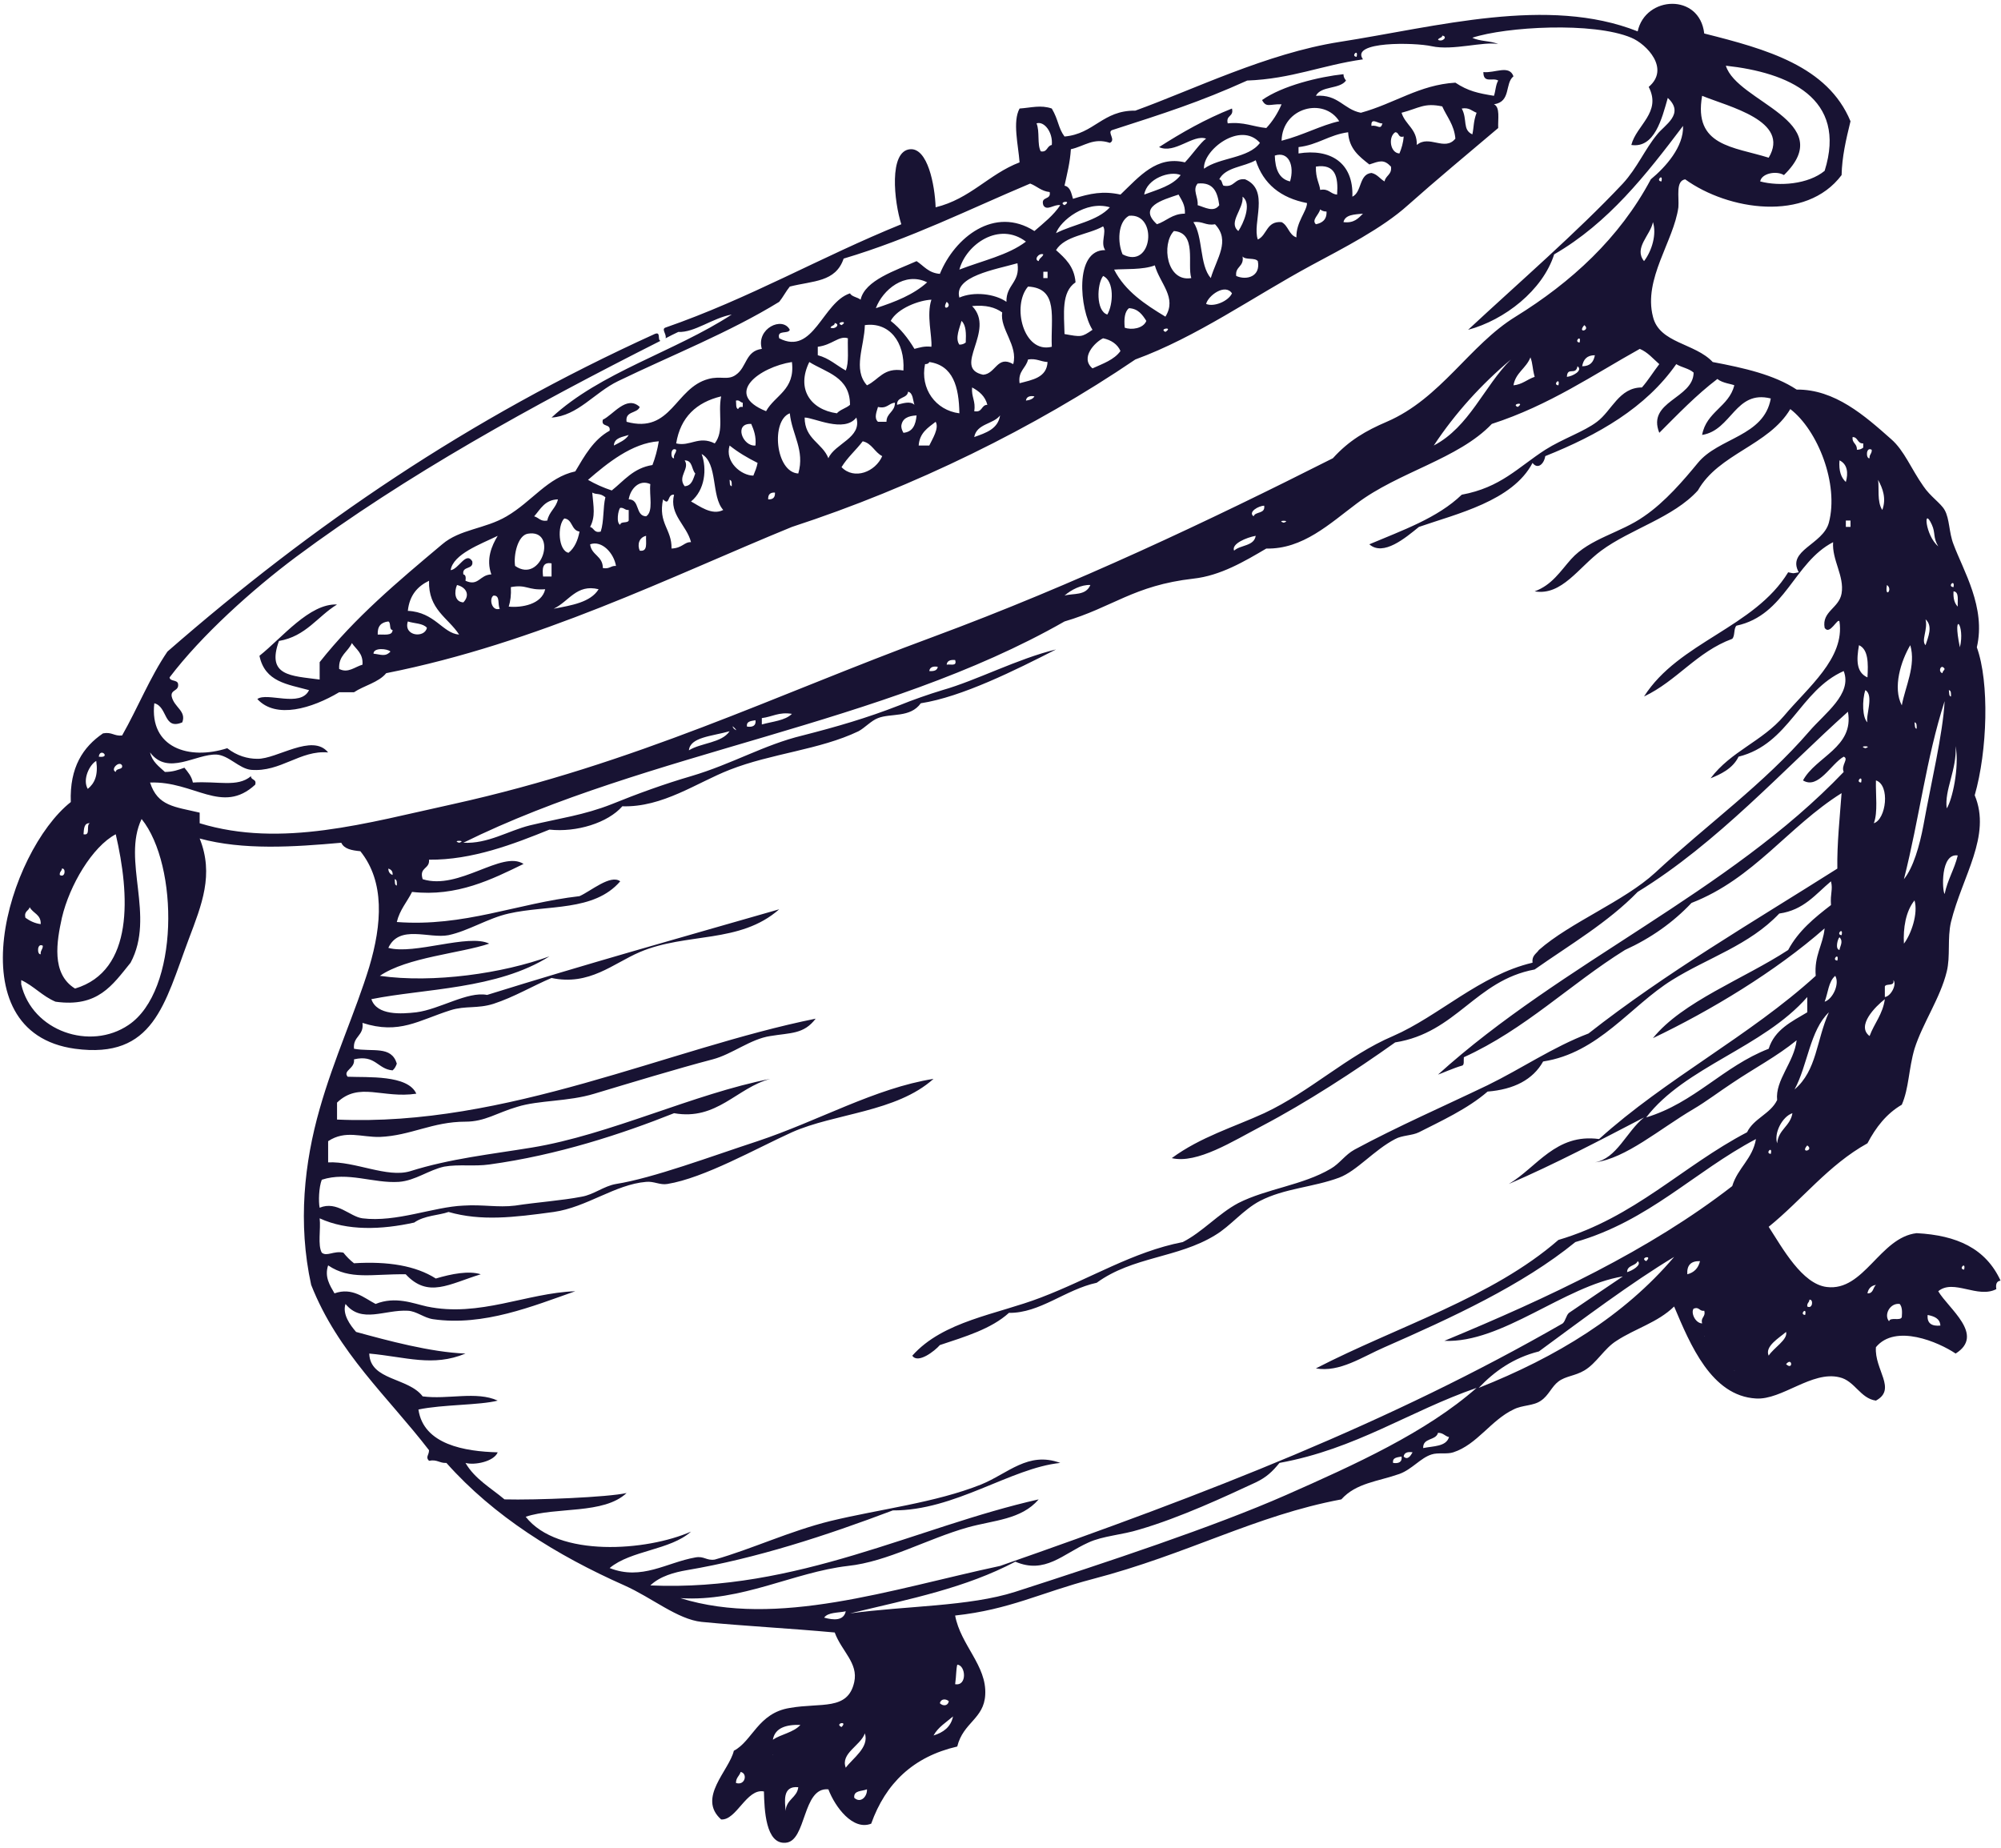<svg version="1.2" xmlns="http://www.w3.org/2000/svg" viewBox="0 0 472 436" width="472" height="436"><style>.a{fill:#181333}</style><path fill-rule="evenodd" class="a" d="m452.1 290.9c-8.7 1-12.4 13.8-21.2 12.7-5.8-0.7-10.4-9.1-13.7-14.2 7.9-6.4 14.1-14.6 23.3-19.7 2-3.8 4.5-7 8.1-9.1 1.7-3.9 1.6-8.4 3-13.2 1.9-6 6.1-12 7.6-18.2 0.9-3.6 0.1-7.8 1-11.7 2.7-10.9 9.6-20.3 5.6-29.9 3-10.5 3.5-26.6 0.5-34.9 2.2-9.4-3.2-18.1-5.5-24.3-1.1-2.8-0.9-6-2.1-8.1-0.9-1.6-3.4-3.2-5-5.6-2.9-4.1-4.5-8.4-7.6-11.1-6.2-5.5-13.3-11.8-22.3-11.7-5.3-3.5-12.4-5.1-19.8-6.5-4.2-4.5-12.6-4.4-14.1-10.7-2.3-8.9 4.9-17.8 6-25.8 0.2-2.5-0.7-6.2 1.6-6.6 10.1 7.3 28.5 10.2 36.9-1 0.1-4.3 1-8.2 2.1-12.7-5.4-13-19.8-17-34.5-20.7-1.1-9.6-13.9-8.9-15.7-0.5-21.2-8.4-47.3-1.1-70.4 2.5-17.1 2.7-34.3 11.2-48.1 16.2-7.7-0.1-9.7 5.5-16.7 6.1-1.5-2-1.4-3.9-3-6.6-2.6-0.9-4.8-0.2-7.6 0-1.7 3.1-0.3 8.6 0 12.7-7.3 2.8-11.6 8.6-19.8 10.6-0.2-5.4-1.9-14-6-13.7-5.1 0.4-3.8 12.4-2.1 17.7-19 7.7-35.8 17.5-55.7 24.4-0.9 0.4 0.4 1.6 0.1 2.5q1.5-0.8 3-1.5c3.8 0.2 8.1-3.3 12.6-4.1-13.5 8.8-31 13.6-42.5 24.3 6.2-0.4 10.1-5.9 15.7-8.6 12.6-6.1 26.3-11.5 38-18.7 0.9-1.1 1.6-2.5 2.5-3.6 5.5-1.4 10.8-1 12.7-6.6 15.8-4.7 29.5-11.6 44-17.7 1.6 0.6 2.6 1.8 4.6 2 0.4 2-2.2 0.9-1.5 3.1 0.8 1.5 2.6-0.3 4 0-1.6 2.4-3.9 4.2-6.1 6.1-9.4-6-18.8 1.5-22.3 10.1-2.7-0.2-3.8-1.9-5.5-3-4.9 2.2-12.2 4.5-13.2 9.1-0.7-0.6-2.1-0.7-2.5-1.5-6.5 2.1-8.6 14.8-16.7 10.6-0.6-2.1 2.1-0.9 2.5-2-1.7-3.3-8-0.3-6.6 4.5-3.9 0.5-3.5 4.3-6.1 6.1-1.9 1.4-3.6 0.2-6.5 1-7.9 2.1-8.7 13-19.3 10.1-0.4-2.6 2.5-1.9 3.1-3.5-3.1-2.9-6.3 1.9-8.7 3-0.5 1.9 1.9 0.8 1.6 2.6-3.8 2.1-5.9 5.9-8.1 9.6-6.5 1.4-10.2 7.1-16.2 10.6-5.1 3-11 3-15.2 6.6-10.6 8.9-20.6 17.3-28.9 27.8q0 2.1 0 4.1c-6.8-0.9-12.6-0.8-9.6-9.1 6.4-1.1 9.1-5.8 13.7-8.6-6.5-0.3-13 7.9-18.3 12.1 1.3 6.2 6.6 6.7 11.7 8.1-2 4.2-9.9 0.4-12.2 2.1 4.4 4.8 12.9 2.2 19.3-1.6q1.7 0 3.5 0c2.4-1.6 5.8-2.3 7.6-4.5 35.8-7.1 67.1-22.8 95.7-34.5 28.8-9.4 57.3-23.4 81-39.5 14.5-5.3 27.8-14.8 41.5-22.2 7.6-4.1 16.7-8.7 22.8-14.2 6.4-5.7 14.2-12.2 21.3-18.2-0.1-2.1 0.5-4.9-1-5.6 4.1-0.6 2.5-4.9 4.6-6.6-1-2.8-4.4-0.7-7.1-1 0 2.8 2.2 1.2 3.5 2-0.6 1-0.6 2.4-1 3.6-3.7-0.6-6.1-1.1-9.1-3.1-8.5 0.5-14.3 4.9-22.3 7.1-4.1-0.8-5.3-4.4-10.6-4 1.2-2.4 5.6-1.5 7.1-3.6-0.3-0.4-0.6-0.8-0.6-1.5-5.7 0.6-14.4 2.7-19.2 6.1 1 1.9 1.8 0.9 4.6 1-0.9 2.1-2.1 4-3.6 5.6-3.1-0.3-5.3-1.5-9.1-1.1-0.5-2 1.5-1.5 1-3.5-6.3 2.5-11.9 5.7-17.2 9.1 3.7 1.7 8-3.1 11.1-2-1.3 0.9-3.2 3.7-5 5.6-6.7-1.6-10.7 3.3-15.2 7.6-4.1-0.9-7.1-0.3-11.2 1-0.4-1.3-0.6-2.8-2-3.1 0.6-2.8 1.3-5.4 1.5-8.6 3.2-0.7 5.3-2.8 9.2-1.5 1.5-0.7-0.7-2.5 0.5-3 12.4-4 20.6-6.6 31.9-11.7 10.5-0.4 17.5-3.6 27.3-5-3.1-4.3 12.2-4 16.2-3.1 5 1.1 12.3-1.2 15.7-0.5-1.7-0.8-4.4-0.6-6.1-1.5 7.9-2.6 28.5-3.8 37.5 0 3.6 1.5 9.2 7.3 4.1 11.6 3.1 6-2.9 9-4.1 13.7 5.5 0.8 7.2-6.2 8.6-11.1 4.1 3.8-0.8 6.4-2.5 8.6-2.9 3.5-4.7 7.9-8.1 11.6-10.8 11.5-24.8 23.6-36.5 34.5 8.6-2.3 17.6-9.3 20.3-17.8 12.8-7.4 21.7-18.8 30.4-30.3 0.2 4.9-4.1 9.7-7.6 12.6-7.4 13.9-18.8 24.3-31.9 32.4-10.9 6.7-17.6 19.3-30.4 24.8-4.9 2.1-8.9 4.4-12.7 8.6-29.3 14.8-61 29.8-94.2 42.1-37.7 13.9-70 29.9-113.4 39.5-20.2 4.4-40.4 10.4-59.7 4.5q0-1.2 0-2.5c-5.9-1.4-9.9-1.5-11.7-7.1 10.4-0.4 17 7.7 24.8 0.5 0.4-1.4-1-1-1-2-3.2 2.7-7.8 1.1-13.7 1.5-0.3-1.5-1.2-2.5-2-3.5-1.4 0.5-2.7 1-4.6 1-1.4-1.3-3-2.4-3.5-4.6 4.2 5.6 10.8 0.3 15.7 0.5 2.9 0.2 5.3 3.3 8.1 3.6 7 0.6 11.6-4.7 18.2-4.1-3.7-4.6-12.1 1.6-16.7 1.5-2.3 0-4.8-0.7-7.1-2.5-9 2.9-18.4-0.1-17.2-10.6 3.2 0.8 2.1 6.4 6.6 4.5 1-2.7-1.9-3.5-2.5-6.1-0.3-1.7 1.8-1.2 1.5-3-0.2-1-1.9-0.5-2-1.5 7.5-9.9 19.5-20.7 29.8-28.4 26.1-19.4 55.7-35.7 86-51-0.8-0.2 0.2-2.3-1.4-1.6-44 20-80.5 44.9-114.9 74.9-4.1 6-7 13.3-10.7 19.8-1.9 0.2-2.4-0.9-4.5-0.5-4.7 3.2-7.9 8-7.6 16.2-14.8 11.7-27.5 54.3 1 58.2 18.6 2.5 21.1-10.6 26.8-25.8 3.1-8.2 6-15.3 2.6-23.8 10.3 2.8 22.2 2 33.4 1 0.7 1.5 2.5 1.8 4.5 2 5.8 7.2 5.1 17.2 2.1 27.3-3.2 10.5-8.3 21.5-11.7 33.5-3.6 12.6-5.2 26.9-2 41.5 6.3 16 18.1 26.4 27.8 39 0 1.2-0.9 1.6 0 2.5 1.9-0.4 2.5 0.6 4.1 0.5 11.2 12.6 26 21.8 42 28.9 6.5 2.9 12.5 8 18.2 8.6 10.3 1 20.5 1.5 31.4 2.5 1.6 4.4 5.6 7.2 4.6 11.7-1.5 6.8-7.8 4.8-15.2 6.1-7.5 1.2-8.8 7.8-13.2 10.1-1.1 4.7-8.7 11.1-3 16.2 3.6 0.3 6-7.4 10.1-6.6 0.1 4.3 0.4 12.5 5.1 12.1 5-0.3 3.9-13.2 10.1-12.6 1.6 4.2 5.8 9.8 10.1 8.1 3.4-9.5 9.9-15.8 20.3-18.2 1.4-5.7 6.3-6.5 6.6-12.2 0.4-6.9-5.8-11.7-7.1-18.7 12.9-1.4 20.2-5.4 32.4-8.6 22.6-5.9 38.4-15 58.7-18.8 3.5-3.9 8.6-4.2 13.7-6 3-1.1 5-3.8 7.6-4.6 1.5-0.5 3.6 0 5.1-0.5 5.6-1.8 8.9-7.6 14.2-10.1 2.1-1.1 4.7-0.8 6.5-2.1 1.8-1.2 2.5-3.3 4.1-4.5 1.7-1.3 3.9-1.3 6.1-2.6 2.9-1.7 4.7-5.2 7.6-7 4.4-2.9 9.7-4.3 13.6-8.1 3.8 9 8.8 21.1 19.3 21.7 6.1 0.4 13.2-6.6 19.7-5 3.6 0.8 4.9 5 8.6 5.5 5-2.7-0.4-7.3 0-12.6 4.6-5.6 14.8-1.2 18.8 1.5 7-4.4-1.7-10.6-4.1-14.7 3.6-3 9.3 1.8 13.7-0.5-0.2-1.2 0.1-1.9 1-2-3.5-7.6-10.3-10.7-19.8-11.2zm-21.7-250.6c-3.9 3.2-10.7 3.7-15.2 2.5 0.3-1.9 3.8-2.6 5.6-1.5 13-12.7-11.1-17.2-13.7-25.8 14.7 1.6 28.7 7.6 23.3 24.8zm-28.9-17.7c6.3 2.6 20.9 5.9 15.7 14.6-8.3-2.6-17.8-2.7-15.7-14.6zm-153.4 11.6c-1.2 0.2-1 1.8-2.6 1.5-0.9-1.6-0.2-4.7-1-6.6 1.8-0.6 3.9 2.1 3.6 5.1zm78.5 283.6c15.7-6.9 32.5-14.6 45-24.8 17.4-5 28-16.6 42.6-24.3-0.8 4.7-4.3 6.8-5.6 11.1-19.6 15.2-43.3 26.3-67.9 36.5 13.6 0.6 28.2-12.9 42.1-15.2-4.2 2.8-8.4 5.7-12.7 8.6-0.7 0.6-0.8 1.9-1.5 2.5-40.7 23.4-83.7 40.1-132.7 57.2-25.7 5.5-52.6 14.7-75.4 7.6 14.5 0.9 26.6-6.1 39.5-7.6 9.4-1 18.7-6.4 28.3-9.1 6.1-1.7 12.6-1.8 16.7-6.6-28.9 6.5-56.8 21.8-91.6 20.3 2.3-2.2 5.7-3.1 8.6-3.6 16.5-2.8 32.7-8.1 48.6-14.1 14.6 0.1 27.8-10 39.5-11.2-7.6-2.8-12.3 2.5-18.7 5.1-10.8 4.3-23.9 5.8-35.5 8.6-9.7 2.4-18.5 6.6-27.3 9.1-2 0.3-2.5-0.9-4.6-0.5-6.8 1.2-12.6 5.5-20.2 2.5 5-4.2 14.3-4.2 19.2-8.6-10.4 4.6-31.4 6.2-39-3.5 7.2-2.4 18.4-0.5 23.8-5.6-4.4 1-21.4 1.7-28.8 1.5-3.2-2.7-7-4.8-9.2-8.6 2.1 0.6 6.7-0.3 7.6-2.5-7.7-0.2-17.5-1.8-18.7-10.1 5.7-1.2 14.5-1 18.7-2.1-5-2.3-11.8-0.2-17.7-1-3.4-4.5-12.4-3.7-12.6-10.1 8.7 0.8 15 3.2 22.7 0-8.2-0.3-18.5-3.1-25.8-5.1-1.4-1.6-3.3-4.2-2.5-6.6 3.8 4.7 9.2 1.3 14.7 1.6 2.1 0.1 3.8 1.7 6 2 11.9 1.7 23.5-3.1 33.5-6.6-11.5 0.4-22.6 6.2-35 3.6-3.2-0.7-7.4-2.5-12.1-0.6-2.7-1.4-5.5-4-9.7-2.5-1.1-1.9-2.4-3.9-1.5-6.6 5.2 3.5 10.3 2 18.3 2.1 5.3 5.7 10.2 2.3 17.7 0-2.8-0.9-6.9-0.1-10.6 1-4.7-3-11.2-4.1-19.3-3.6q-1.4-1.1-2.5-2.5c-2.3-0.5-3.9 1-5.1 0-1-1.8-0.2-5.5-0.5-8.1 6.5 3 14.6 2.7 22.3 1 2.4-1.7 5.9-1.7 8.1-2.5 7.7 2.2 15.3 1.3 24.8 0 7.8-1.1 14.5-6.5 21.8-7.1 1.8-0.2 3.3 0.8 5 0.5 8.7-1.4 21-8.4 29.4-12.2 10.1-4.5 24.6-4.7 33.4-12.6-13.8 2.2-27.1 9.9-41.5 14.7-11 3.6-24.6 8.7-33.4 10.1-2.9 0.5-5.2 2.5-8.1 3-4.6 0.9-10.5 1.3-15.7 2.1-4.1 0.5-7.6-0.3-12.2 0-7.1 0.3-15.8 4-23.8 3-3-0.4-6-4.2-10.1-2.5-0.3-1.4-0.2-4.8 0.5-6.6 6.1-2 12.2 0.9 18.2 0.5 3.9-0.3 7-2.8 10.7-3.6 3.4-0.6 7.1 0 10.6-0.5 16.1-2.2 31.3-7.2 43.6-12.1 10.1 1.8 14.8-6 22.7-8.1-18 3.5-37.9 13.2-56.2 16.2-9.7 1.6-19.3 2.6-28.8 5.6-5.4 1.6-13-2.4-19.3-2.1q0-2.5 0-5c4.1-2.7 7.8-0.9 12.2-1 7.3-0.3 12.4-3.6 20.2-3.6 4.6 0 7.4-2.1 12.2-3.5 5.1-1.6 12-1.2 18.2-3.1 8-2.4 19.5-5.9 27.9-8.1 4.6-1.2 8.9-4.8 13.6-5.5 4.8-0.8 7.9-0.4 10.7-4.1-34.7 7-72.9 25.6-112.9 23.8q0-2 0-4c5.2-5 10.7-0.9 18.7-2.1-2-4.5-11.5-3.8-16.2-4-1.2-1.5 1.8-1.9 1.5-4.1 5.1-1.2 5.5 2.3 9.1 2.6 0.5-0.4 0.8-1 1-1.6-1.3-4.3-5.7-2.7-10.1-3.5-0.3-3 2.4-3 2-6.1 8.7 2.8 13.2-0.6 20.8-3 3.5-1.1 6.3-0.3 10.1-1.5 4.9-1.6 9.2-4.2 13.7-6.1 8.9 1.9 14.5-3.4 20.8-6.1 11-4.7 23.6-1.9 32.9-10.1-24 6.9-45.5 12.9-68.9 20.2-4.6-0.9-11.2 3.4-16.7 4.1-3.5 0.4-9.3 0.8-10.6-3.1 12.4-2.5 29.7-2.3 42-10.1-10.9 4-27.4 6.4-40 4.6 6.4-4.4 19-5.3 25.8-7.6-4.9-2.4-17.7 2.7-23.8 1 2.6-5.6 9.6-2.1 14.2-3 4.7-1 9.3-4 14.2-5.1 9.2-2.1 20.1-0.4 26.3-7.6-2.3-1.7-6.9 2.3-9.6 3.5-14.8 1.7-27.2 7.3-43.1 6.1 0.7-2.9 2.4-4.7 3.6-7.1 10.6 1.2 18.9-3 26.3-6.6-5.1-3.3-15.2 6.3-23.8 3.6-0.9-2.9 1.7-2.3 1.5-4.6 10.2 0.1 20-3.7 28.4-7.1 6.4 0.7 13.8-1.6 17.2-5.5 9.5 0.3 17.6-5.6 25.3-8.6 9.9-3.9 21.2-4.7 30.4-9.1 1.5-0.8 3-2.5 4.6-3.1 3-1.2 7.6 0 10.1-3.5 9.7-1.5 22.3-7.8 31.9-12.7-9.1 2.2-18.7 7.3-26.8 9.6-3.3 1-7 2.3-10.2 3.6-7.7 3-14.6 5-22.8 7.1-9.1 2.2-16.5 6.7-26.3 9.6-6.2 1.8-12.8 4.2-18.7 6.6-6.6 2.6-12.2 3.3-19.3 5-5.2 1.3-9.9 4.4-15.7 4.1 43.7-21.6 98.9-27.7 141.8-52.2 11.3-3.3 16.3-8.5 30.4-10.1 6.4-0.7 12.1-4.1 17.2-7.1 8.6 0.2 15-5.9 21.3-10.6 9.9-7.5 24-10.5 31.9-18.8 13.6-4.4 24.1-11.7 34.9-17.7 1.9 0.8 3.1 2.3 4.6 3.6-1.4 1.8-2.6 3.8-4.1 5.5-5.4 0-7.1 5.5-10.6 8.1-3 2.3-8.1 4-12.2 6.6-6.5 4.2-10.5 8.9-19.7 10.6-5.7 5.5-14 8.4-21.8 11.7 3.3 2.9 8.5-1.5 11.7-4.1 8.9-3.1 22.1-6.1 26.8-15.1 1.2 1.6 2.7 0.3 3-1.6 12.5-5 23.7-11.4 30.9-21.7 1.3 0.8 3 1 4.1 2-0.1 6.2-11.1 6.7-8.1 14.2 4.4-4.4 8.7-8.9 13.7-12.7 1.2 1 3.5 1.2 4 1.5-1.3 5.1-6.6 6.2-7.6 11.7 7-1.1 7.8-10.7 16.2-8.6-1.6 9-12.3 9.2-17.2 15.2-3.3 4-7.7 9.2-12.7 12.6-5.5 3.9-12.8 5.2-17.2 10.1-2.5 2.8-4.5 6.1-8.6 7.6 6.4 1.1 10.4-5.7 15.7-9.6 6.9-5.1 17-7.8 22.8-14.2 4.9-8.7 16.7-10.6 21.8-19.2 6.5 5 11.5 17.7 9.1 26.8-1.4 5.2-10 6.5-7.1 11.7-1.6 0.3-1 0.3-2.5 0-8 13.1-25.8 16.4-34 29.3 7.8-3.7 12.4-10.5 20.8-13.6 0.7-0.7 0.3-2.4 1-3.1 11.6-2.5 13.5-14.9 22.8-19.7-0.3 4.2 2.7 8 2 12.1-0.6 3.5-4.7 4.2-4 8.1 1.2 1.9 3.1-2.5 3.5-1.5 1.3 8.7-7.5 15.6-13.1 22.3-5.1 6-12.5 8.3-17.3 14.7 2.2-0.9 5.2-2.2 6.6-5.1 12-3 14.4-15.6 24.8-20.2 2.1 5.4-4.5 10-8.1 14.2-10.7 12.4-23.9 21.8-36.4 33.4-7.3 6.7-20 11.7-27.4 18.2-0.6 0.9-1.7 1.3-1.5 3-12.4 2.9-22.1 12.6-32.9 17.3-10.8 4.6-19.5 13.1-30.4 18.2-7.2 3.3-15 5.6-21.8 10.6 6 1.4 14.4-4 21.3-7.6 10.3-5.4 22-13 31.4-19.7 14.5-2.3 18.9-14.6 32.9-17.2 8.4-5.9 17.3-11.1 24.3-18.3 18.8-11.5 34.5-29 49.6-42.5 1.5 8.4-7.6 10.6-10.6 16.2 3.6 2.2 6.6-3.9 9.6-5.6 1.3 0.5-0.7 2 0 3.6-27.2 28.5-66.4 44.9-95.7 71.4 0.4-0.1 3.8-1.6 5.6-2.1 0.7-0.1 0.4-1.2 0.5-2 14.5-6.6 25-17.2 38-25.3q9.2-4.2 15.7-11.1c14.7-5.7 22.8-18 35.4-25.9-0.4 5.5-1.1 12-1 17.8-19.9 12.6-40.5 24.6-58.7 38.9-8.4 3.2-15.8 8.3-23.8 12.2-10.4 5-21.2 9.7-31.4 15.2-2.2 1.2-3.5 3.3-5.6 4.5-6.6 3.9-15.1 4.7-21.8 8.1-4.7 2.5-8.4 6.8-13.1 9.2-11.8 2.3-21.7 8.6-33.5 13.1-10.4 4-23 5.5-30.3 13.7 1.3 2 5.3-1.1 6.5-2.5 6-2 12.1-3.8 16.3-7.6 7.3 0.1 13.3-5.5 20.7-7.1 8.5-6.2 19.1-5.8 27.9-11.2 3.7-2.2 6.6-6 10.6-8.1 5.8-3 12.5-3.2 18.7-5.5 4.2-1.6 8.2-6.5 13.2-9.1 1.6-0.9 4-0.8 5.6-1.6 4.9-2.5 11.5-5.5 16.2-9.6 6.2-0.5 10.7-2.8 13.1-7.1 13.1-2 20.6-13.1 30.4-19.2 8.5-5.3 18.2-8.2 25.3-15.7 5.8-0.8 8.6-4.6 12.2-7.6 0.5 2-0.2 2.8 0 5.6-3.9 3-7.7 6.1-10.1 10.6-10.4 6.8-25 12.2-31.9 20.8 13.6-6.5 28.9-15.7 40.5-25.9-0.4 4-2.5 6.4-2.1 11.2-15.6 14.2-35.4 24.3-51.1 38.5-10.2-1.4-14.7 6.7-21.3 10.6 11.1-4.8 21.5-10.3 31.9-15.7-4.2 3.4-6.4 9.7-11.6 10.6 7.3-0.9 15.3-7.9 23.3-12.6 2.9-1.7 6.2-4.2 9.1-6.1 5.5-3.7 10.4-6.2 15.2-10.1-0.6 5.2-5.1 9.4-4.6 14.1-1.6 3.3-5.5 4.3-7.1 7.6-15.3 8-26.5 20.1-44.5 25.4-15.6 13.6-38 20.4-57.2 30.3 5.6 1 10.9-2.7 16.2-5zm-238.5-163.6c0-1.5 3.3-1.2 4-0.5-1.2 1.3-2.2 0.7-4 0.5zm1-4.5c-0.1-2 0.8-2.9 2.5-3.1 0.7 0.3 0.1 2 1 2 0 1.5-2.1 1-3.5 1.1zm7.1-3.1c1.5 0.5 3.6 0.4 4.5 1.5-0.5 2.5-5.6 2-4.5-1.5zm5.5 7.1c-0.2 0.2 0.4-0.3 0 0m-5.5-9.6c0.4-3.7 2.3-5.8 5-7.1-0.2 6.8 4.5 8.7 7.1 12.7-3.9-0.3-5.7-5.3-12.1-5.6zm13.1-2c-2.1-0.1-2.2-2.5-1.5-4.1 2.1 0.5 3.2 2.3 1.5 4.1zm0.5-5.1c0.1-0.7 0.1-1.4-0.5-1.5-0.4-2.1 2.5-1 2.1-3.1-1.5-2.4-3.2 1.9-5.1 2.1 0.6-3.8 7-6.1 11.1-8.1-1.4 2.3-2.8 5.5-1.5 9.1-2.8 0.1-3 2.9-6.1 1.5zm6.6 3.5c1.7-0.1 0.9 2.2 1.5 3.1-1.9 0.7-2.6-2.4-1.5-3.1zm53.7-47c-0.8 4.1 0.8 8.1-1.5 11.1-3.8-1.9-5.8 0.8-9.1 0 1-6.2 4.8-9.7 10.6-11.1zm-8.6 15.1c1.9 0 1.6 2.1 2.5 3.1-0.5 1.3-0.8 2.9-2.5 3-1.8-2.3 1.3-4.1 0-6.1zm-2-2.5c0 0.9-0.7 1.1-0.5 2-0.9 0.2-0.9-2.8 0.5-2zm-12.7-6.1c-0.2 0.2 0.3-0.3 0 0m1.5 2.6c-0.7 1.2-2.2 1.8-3.5 2.5 0.1-1.9 2.1-2 3.5-2.5zm-15.2 19.7c2 0.2 1.6 2.8 3.6 3.1-0.4 2.1-1.2 3.9-2.6 5-2.4-0.5-2.7-6.4-1-8.1zm-1.5-4.5c-0.4 2-2.1 2.9-2.5 5-1.6 0.3-2-0.7-3.1-1 1.5-1.7 2.5-3.9 5.6-4zm-7.1 8.1c7.2-1.2 3.3 12-3 7.6-0.4-2.5 0.6-7.2 3-7.6zm-4.5 17.2c0.4-1.3 0.6-2.7 0.5-4.6 3.8-0.7 3.9 0.8 8.1 0.5-0.8 3.6-5.6 4.4-8.6 4.1zm10.1-7.1q-1 0-2 0c-0.2-1.8-0.2-3.5 2-3.1q0 1.6 0 3.1zm0.5 7.6c3.6-1.7 5.4-5.9 10.6-4.6-1.9 3.1-6.4 3.8-10.6 4.6zm11.6-9.6c0-2.9-2.7-3-3-5.6 2.8-1 5.6 2.1 6.1 5.1-1.2-0.1-1.5 0.8-3.1 0.5zm-2.5-17.8c1.1 0.6 1.7 0 3.1 1.1-0.6 2.4-0.3 5.7-1.1 8.1-1.6 0.4-1.5-0.8-2.5-1.1 1.3-2.5 0.8-4.7 0.5-8.1zm8.6 6.6c-0.3 0.7-1.9 0.1-2 1-1-0.4-0.5-3.5 0-4 0.9-0.1 1.1 0.6 2 0.5q0 1.3 0 2.5zm2.6 7.1c-0.6-1.4-0.2-3.1 1.5-3.5-0.1 1.6 0.5 3.8-1.5 3.5zm1.5-4c-0.2 0.2 0.3-0.4 0 0m0-4.1c-2.6-0.1-1.4-4-4.1-4 0.4-2.5 2.5-4.8 5.1-3.6-0.3 2.6 0.8 6.5-1 7.6zm1.5-12.1c-4.5 0.7-6.7 3.7-9.6 6q-3-1-5.6-2.5c4.5-3.9 10.4-8.7 16.7-9.1q-0.5 3-1.5 5.6zm4.5 19.7c0.1-4.6-3.2-5.9-2-11.6 1.7 1.7 0.9-1.3 2.6-1.1-1.2 4.7 3 7.2 4 11.2-1.6-0.1-2 1.4-4.6 1.5zm10.7-0.5c-0.2 0.2 0.3-0.3 0 0m-6.1-10.6c3.3-2.7 3.8-7.7 2.5-11.2 3.9 2.2 2.2 10 5.1 13.2-2.7 1.4-5.7-1-7.6-2zm185.3-91.7c-0.8 2.2-0.6 3.3-1 5.1-2.4-1.1-1.1-3.5-2.5-6.1 1.8-0.3 2.4 0.6 3.5 1zm-102.2 33.4c-0.2 0.7-0.9 0.8-1.1 1.6-1.2-0.3 0-2 1.1-1.6zm1 4.1q0 0.7 0 1.5-0.5 0-1 0 0-0.8 0-1.5 0.5 0 1 0zm-5.1-7.1c-4.2 3.2-10.3 4.5-15.7 6.6 1.6-6 9.4-11.4 15.7-6.6zm-18.7 14.2c1.6 1.2-1.4 2.4 0 0m-3.6 10.6c-1.7-0.2-2.8 0.2-4 0.5-1.5-2.5-3.3-4.8-5.6-6.6 1.6-3 6.8-4.9 9.6-5-1.2 3.6 0.2 8.6 0 11.1zm-1-15.2c-3.2 2.9-7.5 4.6-12.1 6.1 1.6-4.3 6.8-8.7 12.1-6.1zm-20.2 10.1c-1.7-0.7 1.9-1.2 0 0m-1.6-0.5c1.4 0.3 0.1 1.6-1 1.1 0.2-0.6 1-0.4 1-1.1zm-4 5.6c3.4-0.4 5-2.7 7.1-2-0.1 2.6 0.3 5.7-0.5 7.6-2.2-1.2-3.9-2.9-6.6-3.6q0-1 0-2zm-6.1 3.6c0.8 6.6-4 7.8-6.1 11.6-10.2-4.1-1.5-10.4 6.1-11.6zm-9.6 14.6c0.6 1.4 1.2 2.9 1 5.1-3 0.3-5.2-5.3-1-5.1zm-5.1 13.2c0.6 0.1 0.5 0.9 0.5 1.5-0.6-0.1-0.4-0.9-0.5-1.5zm5.6-1c-2.8 0-6.8-3.2-5.6-7.1 2 1.6 4.2 2.9 6.6 4.1-0.2 1.1-0.6 2-1 3zm-2.5-17.2q0 0.5 0 1c-0.6-0.1-0.9 0.1-1.1 0.5-0.6-0.2-0.4-1.3-0.5-2 0.9-0.2 0.9 0.4 1.6 0.5zm6 22.8q-0.1-1.7 1.6-1.6 0.1 1.7-1.6 1.6zm7.1-6.1c-5.4-0.3-6.5-12.5-2-14.2 0.5 5 3.6 8.7 2 14.2zm2.6-26.3c4 2.5 9.6 3.5 9.6 10.1-0.9 0.8-2.3 1.1-3.1 2-6.3-0.9-9.6-5.8-6.5-12.1zm4.5 22.7c-1.4-3.6-5.6-4.5-5.6-9.6 2.2 0 9.3 3.7 12.2 0 1.4 4.8-5.1 6.1-6.6 9.6zm3.1 2.1c1.4-2.3 3.4-4 5-6.1 2.2 0.5 2.8 2.6 4.6 3.5-1.6 3.7-6.6 5.7-9.6 2.6zm10.6-10.7q-1 0-2 0c-1-0.9-0.3-2.4 0-3.5 2.2 0.5 2.5-0.9 4-1 0 2.2-2 2.4-2 4.5zm-4.6-8.6c-3.4-3.8-0.6-9.2-0.5-14.2 5.7-0.8 9.5 3.9 9.1 10.7-4.7-0.8-5.8 2.2-8.6 3.5zm9.7 1.5c1.2 0.3 1.1 2 1.5 3.1-1-1-2.9-0.3-4.1 0-0.1-2 2.4-1.4 2.6-3.1zm-1.1 9.7c-0.2-0.4-0.5-0.9-0.5-1.6 0.2-1.8 1.6-2.4 3.6-2.5-0.2 2.2-0.9 3.9-3.1 4.1zm6.1 3q-1.2 0-2.5 0c0.2-3 2.2-4.2 4-5.6 0.9 1.5-0.8 4.1-1.5 5.6zm-1-19.2c0.6 0 0.9-0.2 1-0.5 5.6 0.8 7 5.8 7.1 12.1-5.6-0.7-9.3-5.8-8.1-11.6zm20.8 0c-3.8-2.2-4.1 2.3-7.1 2.5-7.5-1.6 3.1-10.4-2.6-16.2 3.3-0.3 5.4 0.3 7.1 1.5-0.6 3.9 3.8 7.8 2.6 12.2zm-9.7 5.5c1.7 0.9 3.1 2.1 3.6 4.1-1.5 0-1.1 1.9-3.1 1.5 0.4-2.4-0.7-3.3-0.5-5.6zm0.5 11.7c0.6-3.2 4.5-3 6.1-5.1-0.5 3.2-3.3 4.1-6.1 5.1zm-2-22.3c-0.4 0.3-0.8 0.5-1.5 0.5-1.1-1.5 0.1-4 0.5-5.6 1.1 1 1.1 3 1 5.1zm9.6-9.6c-2.7-1.9-7.7-2.5-11.1-1-1.4-5 8.4-6.6 13.7-8.1 0.7 4.6-2.7 5-2.6 9.1zm4.6 23.3c0.1-0.9 0.9-1.2 2-1-0.3 0.6-1.1 0.9-2 1zm-1.5-4.1c-0.4-2.9 1.5-3.5 2-5.6 2-0.3 2.9 0.5 4.6 0.6-0.2 3.7-3.6 4.2-6.6 5zm7.6-8.6c-6.7 1.7-9.5-9.7-5.6-14.2 7.3 0.4 5.3 7.4 5.6 14.2zm3-3c-0.1-4.8-0.8-9.9 2.6-12.2-0.3-3.8-2.5-5.7-4.6-7.6 2.1-3.4 7.5-3.6 11.1-5.6 0.9 1.3-0.7 3.9 0.5 5.6-7.4-0.1-6 14.1-3 18.8-2.6 1.8-2.7 1.7-6.6 1zm6.6 8.1c-3-2.5 0.6-6.2 2.5-7.1 1.9 0.4 3.4 1.4 4.1 3-1.5 2.1-4.2 3-6.6 4.1zm7.6-9.6c-0.2-2.1 0-3.8 1-4.6 2.2 0.1 3.2 1.6 4.1 3-0.7 1.8-3.5 2.2-5.1 1.6zm9.6 1c-1.7-0.8 2-1.3 0 0m9.6-6.6c0.5-2 4.5-4.9 6.1-2.5-0.8 1.8-4.2 3.3-6.1 2.5zm23.8-23.8c0 1.9-2.6 4.5-2.5 8.1-1.8-0.6-1.9-2.8-3.5-3.6-3.6-0.3-3.4 3.1-5.6 4.1-1.4-3.8 2.9-11.7-3-14.2-2.6-0.3-2.4 2-5.1 1.5-0.4-0.4-0.3-1.4-1-1.5 1.5-2.9 5.8-2.9 8.6-4.5 1.8 5.6 5.9 8.9 12.1 10.1zm-16.7 17.2c-0.3-2.3 1.9-2.1 1.5-4.6 0.7 0.9 2.9 0.2 3.6 1.1 0.7 3.6-2.6 4.6-5.1 3.5zm18.8-12.2c-1.1-1 0.7-2.2 1-3.5 0.4 0.3 0.8 0.5 1.5 0.5 0.1 1.9-1 2.7-2.5 3zm12.6-14.1c2.4-0.8 3.4-1.3 5.1 0.5 0.3 1.9-1.3 2.1-1.5 3.5-1.1-0.6-1.7-1.7-3.1-2-3 0.3-2.2 4.5-4.5 5.6 0.3-8.1-5.3-11.4-12.7-10.2q0-0.7 0-1.5c4.5-0.5 7.2-2.9 11.7-3.5 0.2 3.9 2.6 5.7 5 7.6zm-6.1 13.6c0.4-1.8 2.6-1.8 4.6-2-1.1 1.1-2.1 2.3-4.6 2zm23.3-27.3c1.1 2.5 2.8 4.3 3.1 7.6-2.5 3.1-6.2-1-9.1 1.5 0.1-3.8-2.7-4.7-3.6-7.6 4.2-1.1 5.3-2.4 9.6-1.5zm-11.1 6.1c1 0 0.6 1.4 2 1-0.1 1.5-0.5 2.8-1 4-2.2-0.1-2.7-3.9-1-5zm-3-2.1c-0.5 1.7-1 0.3-2.6 0.6-0.2-2.2 1.7-0.4 2.6-0.6zm-10.7 16.8c-1.6-0.1-1.9-1.5-4-1.1-0.1-1.4-1.1-2.7-1-5.5 4.6-0.7 5.3 2.4 5 6.6zm0.5-17.3c-4.2 0.9-8.5 3.3-13.6 4.6 0.2-7.9 10-10.3 13.6-4.6zm-11.6 14.2c-2.6-0.6-3.5-2.9-3.6-6.1 3.3-1.1 4.7 2.4 3.6 6.1zm-11.2 3.6c2.3 1.7 0.1 6.5-1 8.1-2.5-2 1.3-5.2 1-8.1zm4.1-12.7c-2.7 3.7-9.5 3.4-13.2 6.1-0.3-4.4 8.6-11.3 13.2-6.1zm-14.7 9.6c3.8-0.4 4.7 2.1 5.1 5.1-1.3 1.8-3.4 0.5-5.1 0 0.2-1.9-1.3-3.6 0-5.1zm4.1 9.6c3.7 3.9 0.4 8-1 12.7-2.7-3.1-1.8-9.8-4.1-13.2 2.2-0.3 2.9 0.9 5.1 0.5zm-5.6 12.7c-5.8 1-7.1-8-4.1-11.1 5.5 0.4 3.1 7.9 4.1 11.1zm-8.1-12.7c-4.5-4.1 1.2-5.7 5.1-7 0.7 1.3 1.6 2.4 1.5 4.5-3 0-4.4 1.8-6.6 2.5zm5.6-11.6c-1.9 2.5-5.4 3.4-8.6 4.6 0.6-3.8 6.1-5.7 8.6-4.6zm-12.2 9.6c6.9-0.7 5.6 12.8-1.5 9.1-1.2-2.7-1.2-7.6 1.5-9.1zm6.1 11.7c1.2 4.3 5.3 7.6 2.5 12.1-4.8-2.9-9.5-6-12.1-11.1 2.3-0.2 6.8 0.1 9.6-1zm-11.2 11.6c-2.7-0.8-2.5-7.1-1-9.1 2.7 1.2 2.4 6.7 1 9.1zm0.6-25.3c-3 3.3-8.6 4-12.7 6.1 1-2.9 7-7.8 12.7-6.1zm-10.7-0.5c-1.7-0.8 2-1.3 0 0m68.9-35c-1.5-0.1 0.5-2.1 0 0m19.2-4c0.2-0.6 1-0.4 1-1 1.4 0.2 0.1 1.6-1 1zm-310.4 171.2c0.2 1.1-1.4 0.5-1.5 1.5-1.4-0.6 0.9-2.8 1.5-1.5zm-5.5-2.1c0.3-2.3 3 0.4 0 0m-0.6 1c0.5 3.4-0.4 5.3-2 6.6-1.3-2.2 0.4-5.7 2-6.6zm7.6 62.3c-9 6.1-22.7 1.5-25.3-9.6q0-0.5 0-1c3 1.4 5 3.8 8.1 5.1 10 1.4 13.4-3.9 17.7-9.2 5.9-11-2.1-24.1 2.6-33.9 8.8 10.9 8.9 40.6-3.1 48.6zm-15.7-25.3c1.8-7.7 7.2-16.8 12.7-19.7 3.3 14.2 4.4 32.2-9.6 36.4-5.7-3.5-4.3-11.2-3.1-16.7zm0-11.6c1-0.2 0.8 2.3-0.5 1.5-0.1-0.8 0.5-0.9 0.5-1.5zm-4.5 18.2c0 0.9-0.6 1.1-0.5 2-0.9 0.2-0.9-2.8 0.5-2zm-3.1-9.1c0.8 1.5 2.7 1.7 2.6 4-1.5-0.2-2.6-0.8-3.6-1.5-0.4-1.6 0.8-1.6 1-2.5zm14.2-19.8c-1 0.4 0.3 3-1.5 2.6 0.1-1.3 0.1-2.7 1.5-2.6zm152.4 226.4c0-1.3 0.8-1.6 1.1-2.6 1.7 0.3 1.1 3.3-1.1 2.6zm8.7-6.6c0.3-0.3-0.3 0.2 0 0m3 13.2c-0.1-2-0.9-6 3-5.6-0.3 2.5-2.8 2.8-3 5.6zm-3-16.8c0.5-2.8 3.1-3.6 6.5-3.5-1.6 1.8-4.6 2.2-6.5 3.5zm16.2-3c-1.8-0.8 1.6-1.6 0 0m219.2-135.2c-1.5-0.1 0.5-2.1 0 0m1.5-2.5c-0.8-2.4 1.2-6.3 3.6-7.1-0.5 3.1-3.3 3.8-3.6 7.1zm7.1 0.5c1.7 1.2-1.8 2 0 0m-3-13.2c3.1-5.7 3.6-13.9 8.1-18.2-3 6.7-2.8 13.7-8.1 18.2zm3-18.2c-3.7 2.2-7.7 4.1-9.1 8.6-10.8 4.2-17.4 12.7-28.9 16.2 9.2-12 27.5-16.4 38-28.4q0 1.8 0 3.6zm4.1-2.5c0.8-2 0.9-4.8 2.5-6.1 1.1 1.9-0.6 5.5-2.5 6.1zm3-9.7c-1.5-0.1 0.5-2.1 0 0m0.5-2.5c-1.1-0.2-0.4-2.7 0-3 1 1 0.1 2.1 0 3zm0.5-3.5c-1.5-0.1 0.5-2.1 0 0m4.6-36c-1.5-0.1 0.5-2.1 0 0m-0.5-32.4c2.2 1 2.2 4.2 2 7.6-2.7-1.2-2.6-4.2-2-7.6zm2 18.2c-1.2-1-1.3-5.2-0.5-7.6 2.1 1.2 0 6.2 0.5 7.6zm-0.5 6.1c-2-0.6 2-0.6 0 0m1 67.9c-3.2-2.4 1.4-7 3.6-8.7-0.5 3.6-2.5 5.7-3.6 8.7zm8.1-21.8c-0.2-3.6 0.4-7.6 2.5-10.2 0.9 3.1-0.8 8-2.5 10.2zm13.2-69.9c-1.9-9.1 1.3-5.3 0 0m-0.5-9.6c-0.8-0.8-1.1-2-1-3.6 1.4 0.1 0.9 2.2 1 3.6zm-1-4.6c-1.6-0.1 0.4-2.1 0 0m-0.6 25.8c-0.5 0-0.4-0.9-0.5-1.5 0.6 0.1 0.5 0.9 0.5 1.5zm1.1 11.7c0.9 5.1-0.8 12.7-2.1 14.7-0.6-4.3 2.4-9.1 2.1-14.7zm0.5 25.8c-0.8 3.3-2.4 5.7-3.1 9.1-0.6-0.8-1-9.7 3.1-9.1zm-3.1-44c-0.1 0.4-0.5 0.5-0.5 1-1.2-0.3-0.3-2.4 0.5-1zm-3-34c0.9 2 0.2 2.9 1.5 5.1-3.1-2.6-3.6-9.7-1.5-5.1zm-1.5 22.3c1.8 1.6 0.6 4.2 0 6.1-1.1-1.1 0.6-3.7 0-6.1zm4.5 19.3c-0.4 7.7-3.2 19.3-5 29.3-0.9 4.8-2.4 10-4.6 12.7 3.7-14.6 5.2-28.3 9.6-42zm-6.6 6.5c-0.5 0-0.4-0.9-0.5-1.5 0.6 0.1 0.5 0.9 0.5 1.5zm-1.5-19.7c1.4 4.8-1.2 9.8-2 14.2-2.2-4.2-0.2-10.5 2-14.2zm-5.5-14.2c1.5 1.1-0.6 3.3 0 0m1.5 93.2c0.9 0.9-0.5 3.8-2 4q0-1.2 0-2.5c0.3-0.8 2.4 0.1 2-1.5zm-2.6-110.9c-1.3-1.9-0.7-5.3-1-7.1 1.1 2 2 4.4 1 7.1zm-1.5 63.8c3.4 1.1 2.4 9.2-0.5 10.1 1-2.6 0.4-6.7 0.5-10.1zm-1-78c0.1 0.9-0.6 1.1-0.5 2-0.9 0.2-0.9-2.8 0.5-2zm-4.5-3c1.3 0 1.1 1.6 2.5 1.5q0 0.5 0 1c-0.4 0.3-0.8 0.5-1.5 0.5 0.1-1.5-1.2-1.5-1-3zm-0.5 21.2q-0.6 0-1.1 0 0-0.7 0-1.5 0.5 0 1.1 0 0 0.8 0 1.5zm-2.6-15.7c1.9 0.9 2.1 3 1.5 5.1-1.1-1-1.7-2.6-1.5-5.1zm-42-65.8c-1.5-0.1 0.5-2.1 0 0m-2 9.6c0.9 2.8-0.2 6.7-2.1 9.2-2.5-3.1 1.5-6.1 2.1-9.2zm-13.7 31.4c-0.3 1.6-1.1 2.6-3 2.6 0.3-1.6 1.1-2.6 3-2.6zm-2.5-7.1c1.6 1.2-1.8 2.1 0 0m-1.1 4.1c-1.5-0.1 0.5-2.1 0 0m-0.5 5.6c1.4 1-1.2 2.4-2.5 2.5 0.1-2.5 2.1-0.2 2.5-2.5zm-4.5 4.5c-1.5-0.1 0.5-2.1 0 0m-6.6-6.6c0.6 1.6 0.4 2.4 1 4.6-1.8 0.6-2.9 1.8-5 2 0.5-3 3-4 4-6.6zm-3 11.7c-1.7-0.7 1.9-1.3 0 0m-1.6-11.2c-6.4 6.4-9.8 15.9-18.2 20.3 5.1-7.7 11.2-14.4 18.2-20.3zm-53.6 38.5c-2-0.6 2-0.6 0 0m-4.6-4c0.3 2-2.1 1.3-2.5 2.5-1.4-1 1.2-2.5 2.5-2.5zm-2 7.1c-0.4 2.5-3.6 2.1-5.1 3.5-0.7-1.6 2.9-3.1 5.1-3.5zm-39 11.6c-1.1 2.6-4 1.9-6.1 2.5 1.6-1.4 4-2.6 6.1-2.5zm-31.9 17.7c0.5 1.6-1.1 0.9-2 1.1 0.1-0.9 0.8-1.2 2-1.1zm-4.1 1.6c-0.1 0.8-0.8 1.1-2 1 0.1-0.9 0.9-1.2 2-1zm-41.5 12.1c2.5-0.3 4-1.5 7.1-1-1.6 1.6-4.6 1.8-7.1 2.5q0-0.7 0-1.5zm-1.5 0.5c0.2 1.3-0.7 1.7-2 1.5-0.2-1.3 1-1.3 2-1.5zm-5.1 2c-1.2-1.7 1.7 1.3 0 0m-1 0.6c-1.9 2.8-6.7 2.7-9.6 4.5 0.3-3.1 5.3-3.3 9.6-4.5zm-11.6 5c-0.2 0.2 0.3-0.3 0 0m-52.2 21.3c-2-0.6 2-0.6 0 0m-14.7 10.1c-0.6-0.1-0.4-0.9-0.5-1.5 0.6 0.1 0.5 0.9 0.5 1.5zm-1-2.5c-0.6-0.2-1-0.7-1-1.5 0.6 0.2 1.1 0.6 1 1.5zm101.8 175.2c0.9-1.3 3.3-1.1 5.1-1.5-0.5 2.3-2.9 2.1-5.1 1.5zm9.6 27.3c1.1 3.3-2.9 5.9-4.5 8.1-1.3-3.4 3.5-5.2 4.5-8.1zm-2.5 15.2c-0.2-1.8 1.8-1.5 3-2 0.1 1.7-1.5 3.4-3 2zm17.2-26.3c0.3-0.3-0.2 0.2 0 0m1.5 11.6c1.1-2 3-3.1 4.6-4.5-0.5 2.5-2.3 3.8-4.6 4.5zm1.5-7.6c0.2-1.1 1.4-1.1 2.1-0.5-0.2 1.2-1.4 1.2-2.1 0.5zm4.1-9.1c2 0.1 2.4 5.1-0.5 4.6 0.3-2.2 0.2-3.4 0.5-4.6zm77.5-40c-16.8 7.4-42.4 15.9-63.8 22.8-10.9 3.5-25.9 3.3-39 5.1 14.6-3.5 27.2-6 39-12.2 7 3 11.2-1.8 17.2-4.5 3.4-1.6 8-1.8 12.1-3.1 9.6-2.8 20.3-7.8 27.4-11.1 2.5-1.2 3.9-2.5 5.6-4.6 18.1-3.3 30.6-12.2 46.5-17.7-11.9 10.5-28.7 18.1-45 25.3zm25.3-7.6c-0.2-1.3 1-1.3 2-1.5 0.2 1.3-0.7 1.7-2 1.5zm2.5-1.5c0.1-0.9 0.9-1.2 2.1-1-0.5 0.9-1.2 1.9-2.1 1zm4.6-2c-0.1-2.5 3-1.7 3.5-3.6 1.3 0 1.6 0.8 2.6 1-0.7 2.3-3.7 2.1-6.1 2.6zm-8.1 4c0.3-0.3-0.2 0.2 0 0m21.2-18.2c3.7-3.9 8.2-7.1 14.2-8.6 10.2-7.5 21.9-16.3 31.9-22.3-11.8 13.9-27.7 23.6-46.1 30.9zm34.5-26.8c0.3-0.4-0.2 0.2 0 0m0.5-0.5c0-1.7 2-1.4 2.5-2.6 1.1 0.9-1.4 2.3-2.5 2.6zm4.5-2.6c-1.7-0.8 1.7-1.6 0 0m11.2 11.2c1.4-0.5 1.3 0.7 2.5 0.5 0.4 1.5-0.9 1.5-0.5 3-1.7-0.1-2.7-2.6-2-3.5zm-1.5-8.1q-0.2-3.2 3-3.1-0.6 2.5-3 3.1zm4 14.6c0.3-0.3-0.2 0.3 0 0m7.1 8.1c0.3-0.3-0.2 0.3 0 0m-323.6-166.5c-1.8 0.5-3.4 2.1-5.5 1-0.2-3.2 2.1-4 3-6.1 1 1.5 2.7 2.4 2.5 5.1zm-1.5 131.6c-0.2 0.2 0.3-0.3 0 0m333.2 31.4c-1-2.2 2.5-4.2 4.1-5.6 0.5 1.8-3 3.8-4.1 5.6zm4.1 2c1.5-1.8 1.7 1.6 0 0m3-1.5c0.3-0.3-0.2 0.2 0 0m1.5-10.1c-1.5-0.1 0.5-2.1 0 0m0.5-2c-0.1-0.9 0.5-0.9 0.5-1.6 1-0.2 0.8 2.3-0.5 1.6zm14.2-3.1q0.3-1.7 2-2c-0.7 0.6-0.6 2.1-2 2zm8.1 5.6c-0.3 1-2.8-0.1-3 1-1.3-1.5 0.2-4.4 2.5-4.1 0.6 0.7 0.6 1.8 0.5 3.1zm9.1 2c-2 0.2-3.2-0.5-3-2.5 1.5 0.3 2.9 0.8 3 2.5zm5.6-13.2c-1.5-0.1 0.5-2.1 0 0"/></svg>